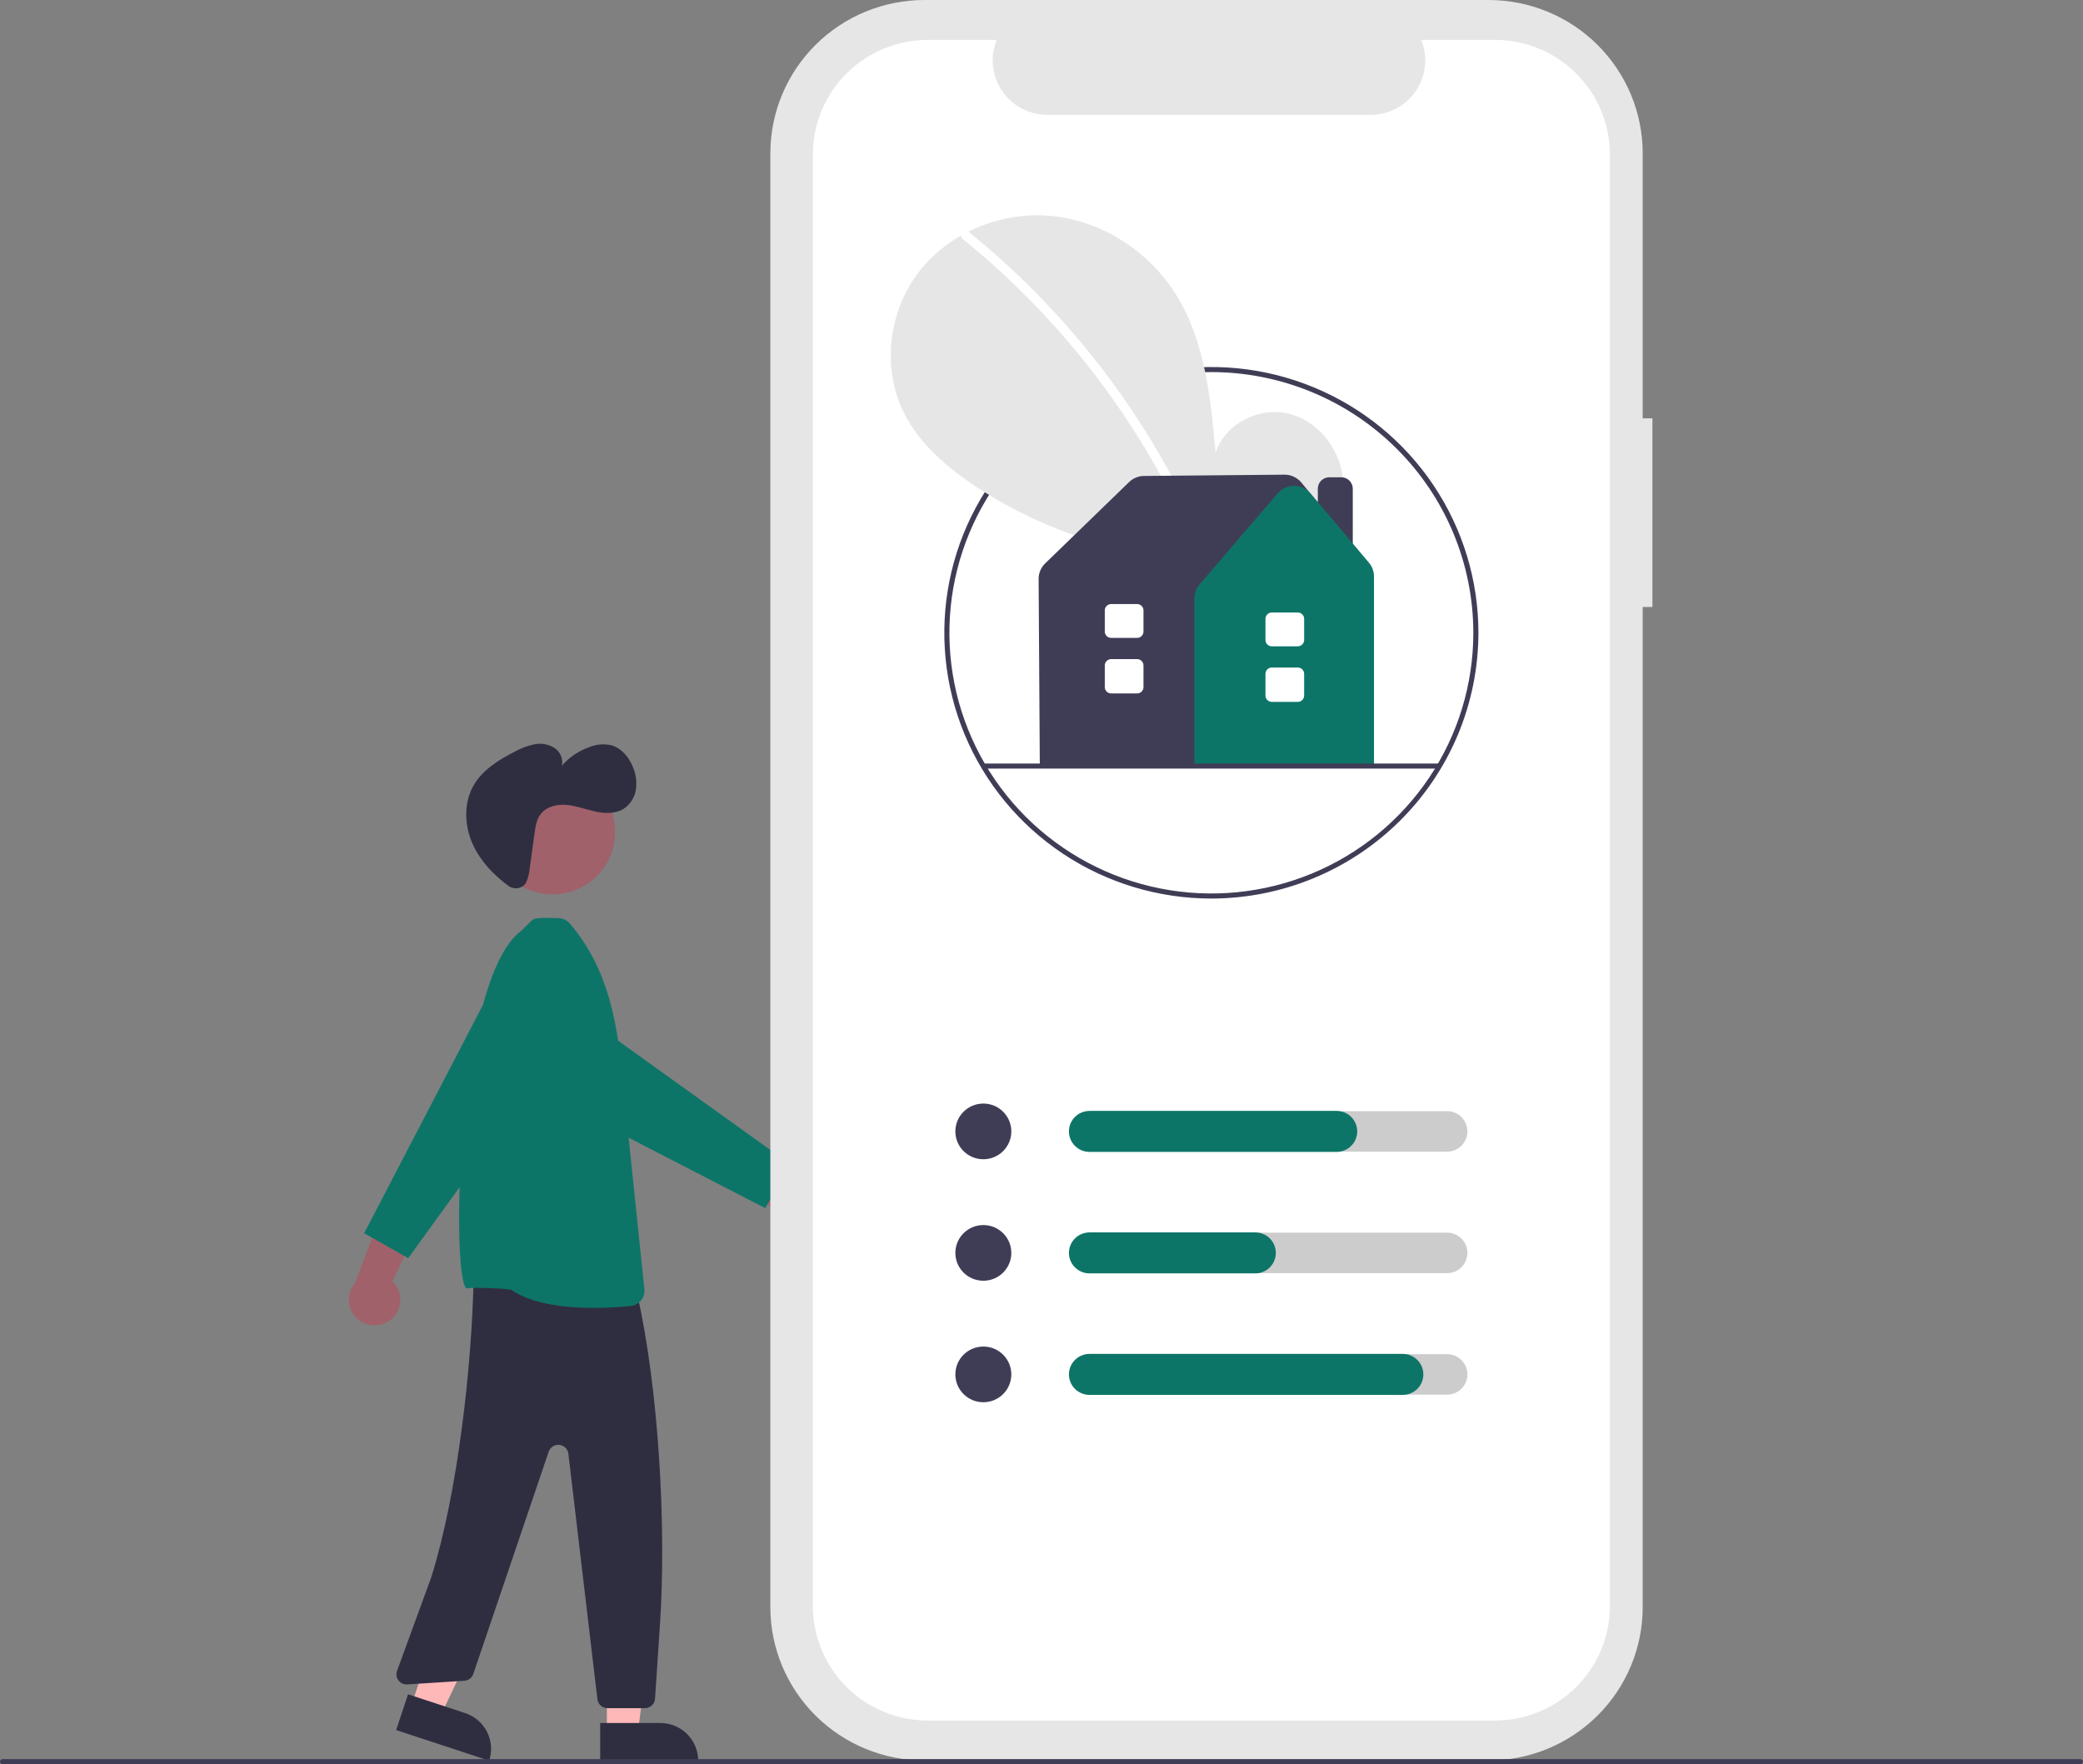 <svg width="209" height="177" viewBox="0 0 209 177" fill="none" xmlns="http://www.w3.org/2000/svg">
<rect x="0" y="0" width="209" height="177" fill="#808080" stroke="none"/>
<g clip-path="url(#clip0)">
<path d="M41.293 171.042L44.264 172.019L49.465 161.082L45.08 159.64L41.293 171.042Z" fill="#FFB8B8"/>
<path d="M46.668 171.872L40.94 169.988L39.747 173.577L49.083 176.648C49.24 176.176 49.301 175.679 49.265 175.184C49.228 174.689 49.094 174.206 48.87 173.762C48.645 173.319 48.336 172.924 47.958 172.599C47.58 172.275 47.142 172.028 46.668 171.872Z" fill="#2F2E41"/>
<path d="M60.89 173.757L64.019 173.757L65.507 161.748L60.889 161.748L60.89 173.757Z" fill="#FFB8B8"/>
<path d="M66.256 172.867H60.222V176.647H70.055C70.055 176.151 69.956 175.659 69.766 175.201C69.575 174.742 69.295 174.325 68.942 173.974C68.589 173.623 68.17 173.345 67.71 173.155C67.249 172.965 66.755 172.867 66.256 172.867Z" fill="#2F2E41"/>
<path d="M63.784 129.179L63.943 129.882C66.099 139.382 66.867 153.205 66.223 162.923L65.725 170.43C65.708 170.687 65.594 170.928 65.404 171.104C65.215 171.281 64.966 171.379 64.707 171.379H60.956C60.706 171.379 60.465 171.287 60.278 171.122C60.091 170.957 59.972 170.729 59.942 170.482L57.031 145.858C57.004 145.627 56.898 145.412 56.731 145.25C56.564 145.088 56.346 144.987 56.114 144.965C55.881 144.943 55.648 145.001 55.454 145.13C55.259 145.258 55.114 145.449 55.044 145.671L47.499 167.922C47.437 168.117 47.318 168.29 47.156 168.416C46.994 168.542 46.797 168.617 46.592 168.63L40.862 168.998C40.697 169.008 40.532 168.979 40.38 168.912C40.229 168.844 40.096 168.741 39.994 168.612C39.892 168.482 39.822 168.329 39.793 168.167C39.763 168.005 39.773 167.838 39.823 167.681L43.271 158.244C45.936 149.776 47.368 136.908 47.525 128.036C47.527 127.896 47.559 127.758 47.617 127.63C47.676 127.503 47.76 127.389 47.865 127.296C47.97 127.203 48.093 127.132 48.227 127.088C48.361 127.045 48.502 127.029 48.642 127.042L62.885 128.392C63.099 128.412 63.301 128.499 63.463 128.641C63.624 128.782 63.736 128.971 63.784 129.179Z" fill="#2F2E41"/>
<path d="M55.444 89.733C51.983 89.733 49.176 86.941 49.176 83.496C49.176 80.052 51.983 77.259 55.444 77.259C58.906 77.259 61.712 80.052 61.712 83.496C61.712 86.941 58.906 89.733 55.444 89.733Z" fill="#A0616A"/>
<path d="M59.558 131.223C60.806 131.22 62.053 131.155 63.295 131.027C63.694 130.983 64.06 130.787 64.315 130.478C64.57 130.17 64.694 129.775 64.659 129.377L62.523 108.831C62.007 103.02 61.211 97.41 57.183 92.659C57.046 92.498 56.877 92.367 56.687 92.274C56.497 92.181 56.289 92.128 56.078 92.119L55.926 92.113C54.337 92.047 53.605 92.105 53.399 92.31L52.291 93.397C45.532 98.371 45.251 129.879 46.916 129.258C47.239 129.139 51.085 129.259 51.353 129.44C53.524 130.913 57.013 131.223 59.558 131.223Z" fill="#0D7568"/>
<path d="M84.148 119.819C83.989 119.481 83.757 119.182 83.468 118.943C83.18 118.704 82.843 118.531 82.48 118.435C82.117 118.34 81.738 118.325 81.369 118.392C81 118.458 80.65 118.604 80.344 118.82L72.927 113.54L72.747 118.253L79.817 122.544C80.216 123.032 80.78 123.358 81.403 123.459C82.026 123.561 82.665 123.431 83.199 123.096C83.733 122.76 84.125 122.24 84.299 121.636C84.474 121.033 84.421 120.386 84.148 119.819Z" fill="#A0616A"/>
<path d="M76.784 121.212L79.296 116.811L56.414 100.392C55.898 100.022 55.31 99.761 54.688 99.627C54.066 99.493 53.422 99.487 52.798 99.612C52.174 99.736 51.582 99.987 51.06 100.349C50.537 100.711 50.096 101.177 49.762 101.716C49.429 102.256 49.211 102.858 49.122 103.485C49.033 104.113 49.075 104.751 49.245 105.362C49.415 105.972 49.71 106.541 50.112 107.033C50.513 107.525 51.012 107.929 51.577 108.22L76.784 121.212Z" fill="#0D7568"/>
<path d="M52.627 88.77C52.415 88.978 52.134 89.103 51.837 89.122C51.539 89.141 51.245 89.053 51.008 88.873C49.531 87.783 48.234 86.427 47.466 84.772C46.587 82.877 46.489 80.551 47.549 78.749C48.445 77.226 50.028 76.243 51.605 75.436C52.218 75.092 52.878 74.839 53.564 74.685C54.257 74.533 54.983 74.649 55.593 75.011C55.891 75.197 56.127 75.468 56.268 75.79C56.409 76.111 56.449 76.467 56.384 76.811C57.142 75.951 58.112 75.303 59.199 74.931C59.884 74.664 60.633 74.61 61.349 74.776C62.35 75.058 63.081 75.943 63.481 76.899C63.804 77.626 63.916 78.429 63.803 79.216C63.744 79.608 63.602 79.983 63.388 80.317C63.174 80.651 62.892 80.937 62.56 81.155C61.733 81.665 60.677 81.628 59.726 81.42C58.776 81.212 57.856 80.85 56.887 80.758C55.918 80.666 54.839 80.907 54.249 81.677C53.834 82.22 53.728 82.929 53.634 83.605L53.15 87.119C53.11 87.627 52.98 88.125 52.764 88.587C52.727 88.654 52.681 88.715 52.627 88.77Z" fill="#2F2E41"/>
<path d="M39.105 132.471C39.409 132.253 39.661 131.97 39.844 131.644C40.026 131.318 40.135 130.956 40.162 130.584C40.188 130.211 40.133 129.838 39.999 129.489C39.865 129.14 39.656 128.825 39.386 128.566L43.226 120.335L38.539 121.032L35.611 128.741C35.203 129.221 34.986 129.833 35.001 130.461C35.016 131.09 35.262 131.691 35.693 132.151C36.124 132.61 36.709 132.897 37.338 132.956C37.966 133.015 38.595 132.843 39.105 132.471V132.471Z" fill="#A0616A"/>
<path d="M36.537 123.728L40.959 126.228L57.459 103.457C57.831 102.943 58.093 102.358 58.228 101.739C58.363 101.12 58.368 100.48 58.243 99.859C58.118 99.238 57.866 98.649 57.502 98.129C57.138 97.609 56.671 97.17 56.128 96.838C55.586 96.506 54.981 96.289 54.35 96.201C53.72 96.112 53.078 96.154 52.465 96.323C51.851 96.493 51.28 96.786 50.785 97.186C50.291 97.585 49.885 98.081 49.592 98.644L36.537 123.728Z" fill="#0D7568"/>
<path d="M165.797 41.973H164.822V15.387C164.822 11.306 163.193 7.393 160.293 4.507C157.393 1.621 153.46 2.02051e-06 149.359 0H92.757C88.656 0 84.723 1.621 81.823 4.507C78.923 7.393 77.294 11.306 77.294 15.387V161.239C77.294 165.32 78.923 169.234 81.823 172.12C84.723 175.006 88.656 176.627 92.757 176.627H149.359C153.46 176.627 157.393 175.006 160.293 172.12C163.193 169.234 164.822 165.32 164.822 161.239V60.897H165.797L165.797 41.973Z" fill="#E6E6E6"/>
<path d="M149.983 4.002H142.595C142.935 4.831 143.065 5.73 142.973 6.621C142.881 7.511 142.571 8.366 142.069 9.109C141.567 9.852 140.889 10.461 140.095 10.882C139.301 11.303 138.415 11.523 137.515 11.523H105.088C104.189 11.523 103.303 11.303 102.509 10.882C101.715 10.461 101.037 9.852 100.535 9.109C100.033 8.366 99.723 7.511 99.631 6.621C99.539 5.73 99.669 4.831 100.009 4.002H93.108C90.046 4.002 87.108 5.212 84.943 7.367C82.777 9.522 81.561 12.445 81.561 15.493V161.133C81.561 164.181 82.777 167.104 84.943 169.259C87.108 171.414 90.046 172.624 93.108 172.624H149.983C153.046 172.624 155.983 171.414 158.148 169.259C160.314 167.104 161.531 164.181 161.531 161.133V15.493C161.531 12.445 160.314 9.522 158.148 7.367C155.983 5.212 153.046 4.002 149.983 4.002H149.983Z" fill="white"/>
<path d="M121.544 90.151C116.244 90.151 111.064 88.587 106.657 85.657C102.251 82.727 98.817 78.563 96.789 73.69C94.761 68.818 94.23 63.457 95.264 58.284C96.298 53.112 98.85 48.361 102.597 44.632C106.344 40.903 111.119 38.363 116.316 37.334C121.514 36.306 126.902 36.834 131.798 38.852C136.694 40.87 140.879 44.288 143.823 48.672C146.767 53.057 148.339 58.213 148.339 63.486C148.331 70.556 145.505 77.333 140.482 82.332C135.459 87.331 128.648 90.143 121.544 90.151ZM121.544 37.33C116.345 37.33 111.263 38.864 106.941 41.738C102.619 44.612 99.25 48.697 97.26 53.477C95.271 58.256 94.75 63.515 95.764 68.589C96.779 73.663 99.282 78.324 102.958 81.982C106.634 85.64 111.317 88.131 116.416 89.14C121.515 90.149 126.8 89.631 131.603 87.652C136.405 85.672 140.51 82.319 143.399 78.018C146.287 73.717 147.828 68.66 147.828 63.486C147.821 56.552 145.049 49.903 140.121 45C135.194 40.096 128.513 37.338 121.544 37.33Z" fill="#3F3D56"/>
<path d="M131.387 55.74C133.681 53.811 135.075 50.762 134.71 47.795C134.344 44.827 132.08 42.099 129.143 41.469C126.206 40.839 122.859 42.583 121.967 45.438C121.476 39.934 120.91 34.199 117.969 29.512C115.306 25.268 110.695 22.231 105.696 21.688C100.698 21.144 95.436 23.196 92.318 27.122C89.201 31.048 88.438 36.755 90.621 41.263C92.23 44.583 95.192 47.054 98.297 49.064C108.202 55.477 120.488 57.644 132.179 55.932L131.387 55.74Z" fill="#E6E6E6"/>
<path d="M97.26 23.31C101.385 26.653 105.168 30.392 108.556 34.472C113.859 40.836 118.149 47.972 121.279 55.63C121.508 56.188 120.596 56.431 120.37 55.879C115.249 43.433 107.075 32.464 96.594 23.974C96.123 23.592 96.794 22.932 97.26 23.31Z" fill="white"/>
<path d="M98.665 116.307C100.215 116.307 101.472 115.056 101.472 113.514C101.472 111.971 100.215 110.72 98.665 110.72C97.114 110.72 95.857 111.971 95.857 113.514C95.857 115.056 97.114 116.307 98.665 116.307Z" fill="#3F3D56"/>
<path d="M145.191 115.545H109.464C108.923 115.545 108.404 115.331 108.021 114.95C107.638 114.569 107.423 114.052 107.423 113.513C107.423 112.975 107.638 112.458 108.021 112.077C108.404 111.696 108.923 111.482 109.464 111.482H145.191C145.732 111.482 146.252 111.696 146.634 112.077C147.017 112.458 147.232 112.975 147.232 113.513C147.232 114.052 147.017 114.569 146.634 114.95C146.252 115.331 145.732 115.545 145.191 115.545Z" fill="#CCCCCC"/>
<path d="M134.112 115.57H109.318C108.77 115.57 108.245 115.353 107.857 114.967C107.47 114.582 107.252 114.059 107.252 113.514C107.252 112.968 107.47 112.445 107.857 112.06C108.245 111.674 108.77 111.458 109.318 111.458H134.112C134.66 111.458 135.185 111.674 135.573 112.06C135.96 112.445 136.178 112.968 136.178 113.514C136.178 114.059 135.96 114.582 135.573 114.967C135.185 115.353 134.66 115.57 134.112 115.57Z" fill="#0D7568"/>
<path d="M98.665 128.496C100.215 128.496 101.472 127.246 101.472 125.703C101.472 124.16 100.215 122.91 98.665 122.91C97.114 122.91 95.857 124.16 95.857 125.703C95.857 127.246 97.114 128.496 98.665 128.496Z" fill="#3F3D56"/>
<path d="M145.191 127.735H109.464C108.923 127.735 108.404 127.521 108.021 127.14C107.638 126.759 107.423 126.242 107.423 125.703C107.423 125.164 107.638 124.647 108.021 124.266C108.404 123.885 108.923 123.671 109.464 123.671H145.191C145.732 123.671 146.252 123.885 146.634 124.266C147.017 124.647 147.232 125.164 147.232 125.703C147.232 126.242 147.017 126.759 146.634 127.14C146.252 127.521 145.732 127.735 145.191 127.735Z" fill="#CCCCCC"/>
<path d="M98.665 140.686C100.215 140.686 101.472 139.435 101.472 137.893C101.472 136.35 100.215 135.099 98.665 135.099C97.114 135.099 95.857 136.35 95.857 137.893C95.857 139.435 97.114 140.686 98.665 140.686Z" fill="#3F3D56"/>
<path d="M145.191 139.924H109.464C108.923 139.924 108.404 139.71 108.021 139.329C107.638 138.948 107.423 138.431 107.423 137.892C107.423 137.354 107.638 136.837 108.021 136.456C108.404 136.075 108.923 135.861 109.464 135.861H145.191C145.732 135.861 146.252 136.075 146.634 136.456C147.017 136.837 147.232 137.354 147.232 137.892C147.232 138.431 147.017 138.948 146.634 139.329C146.252 139.71 145.732 139.924 145.191 139.924Z" fill="#CCCCCC"/>
<path d="M125.946 127.759H109.318C108.77 127.759 108.245 127.542 107.857 127.157C107.47 126.771 107.252 126.248 107.252 125.703C107.252 125.158 107.47 124.635 107.857 124.249C108.245 123.864 108.77 123.647 109.318 123.647H125.946C126.494 123.647 127.019 123.864 127.407 124.249C127.794 124.635 128.012 125.158 128.012 125.703C128.012 126.248 127.794 126.771 127.407 127.157C127.019 127.542 126.494 127.759 125.946 127.759Z" fill="#0D7568"/>
<path d="M140.747 139.949H109.318C108.77 139.949 108.245 139.732 107.857 139.346C107.47 138.961 107.252 138.438 107.252 137.892C107.252 137.347 107.47 136.824 107.857 136.439C108.245 136.053 108.77 135.836 109.318 135.836H140.747C141.295 135.836 141.82 136.053 142.208 136.439C142.595 136.824 142.813 137.347 142.813 137.892C142.813 138.438 142.595 138.961 142.208 139.346C141.82 139.732 141.295 139.949 140.747 139.949Z" fill="#0D7568"/>
<path d="M135.732 59.34H132.225V49.026C132.225 48.724 132.346 48.433 132.561 48.219C132.777 48.005 133.069 47.884 133.373 47.884H134.584C134.888 47.884 135.18 48.005 135.395 48.219C135.611 48.433 135.732 48.724 135.732 49.026V59.34Z" fill="#3F3D56"/>
<path d="M137.858 76.891H104.331L104.211 58.088C104.21 57.797 104.267 57.509 104.38 57.241C104.492 56.973 104.658 56.731 104.867 56.528L113.289 48.364C113.688 47.976 114.224 47.756 114.782 47.752L128.878 47.624C129.198 47.622 129.514 47.69 129.805 47.823C130.095 47.956 130.352 48.151 130.559 48.393L130.56 48.395L137.255 56.566C137.645 57.042 137.857 57.637 137.858 58.251L137.858 76.891Z" fill="#3F3D56"/>
<path d="M137.859 76.891H119.842V60.039C119.842 59.526 120.026 59.029 120.361 58.638L128.189 49.505V49.505C128.392 49.268 128.645 49.077 128.93 48.946C129.215 48.815 129.525 48.747 129.839 48.748H129.847C130.162 48.748 130.474 48.818 130.759 48.951C131.045 49.084 131.297 49.277 131.5 49.518L137.351 56.449C137.679 56.838 137.859 57.329 137.859 57.837V76.891Z" fill="#0D7568"/>
<path d="M130.215 70.418H127.609C127.44 70.418 127.277 70.351 127.158 70.232C127.038 70.113 126.971 69.952 126.971 69.784V67.609C126.971 67.44 127.038 67.279 127.158 67.16C127.277 67.041 127.44 66.974 127.609 66.974H130.215C130.385 66.974 130.547 67.041 130.666 67.16C130.786 67.279 130.853 67.44 130.853 67.609V69.784C130.853 69.952 130.786 70.113 130.666 70.232C130.547 70.351 130.385 70.418 130.215 70.418Z" fill="white"/>
<path d="M130.215 64.846H127.609C127.44 64.845 127.277 64.778 127.158 64.659C127.038 64.54 126.971 64.379 126.971 64.211V62.086C126.971 61.918 127.038 61.757 127.158 61.638C127.277 61.519 127.44 61.452 127.609 61.451H130.215C130.385 61.452 130.547 61.519 130.666 61.638C130.786 61.757 130.853 61.918 130.853 62.086V64.211C130.853 64.379 130.786 64.54 130.666 64.659C130.547 64.778 130.385 64.845 130.215 64.846Z" fill="white"/>
<path d="M114.094 69.572H111.488C111.318 69.572 111.156 69.505 111.037 69.386C110.917 69.267 110.85 69.105 110.85 68.937V66.762C110.85 66.594 110.917 66.433 111.037 66.314C111.156 66.195 111.318 66.128 111.488 66.127H114.094C114.263 66.128 114.426 66.195 114.545 66.314C114.665 66.433 114.732 66.594 114.732 66.762V68.937C114.732 69.105 114.665 69.267 114.545 69.386C114.426 69.505 114.263 69.572 114.094 69.572Z" fill="white"/>
<path d="M114.094 63.999H111.488C111.318 63.998 111.156 63.931 111.037 63.812C110.917 63.694 110.85 63.532 110.85 63.364V61.24C110.85 61.071 110.917 60.91 111.037 60.791C111.156 60.672 111.318 60.605 111.488 60.605H114.094C114.263 60.605 114.426 60.672 114.545 60.791C114.665 60.91 114.732 61.071 114.732 61.24V63.364C114.732 63.532 114.665 63.694 114.545 63.812C114.426 63.931 114.263 63.998 114.094 63.999Z" fill="white"/>
<path d="M144.346 77.111H98.743C98.675 77.111 98.61 77.084 98.562 77.037C98.514 76.989 98.487 76.925 98.487 76.857C98.487 76.79 98.514 76.725 98.562 76.678C98.61 76.63 98.675 76.603 98.743 76.603H144.346C144.413 76.603 144.478 76.63 144.526 76.678C144.574 76.725 144.601 76.79 144.601 76.857C144.601 76.925 144.574 76.989 144.526 77.037C144.478 77.084 144.413 77.111 144.346 77.111Z" fill="#3F3D56"/>
<path d="M208.745 177H0.255C0.188 177 0.123 176.973 0.075 176.926C0.027 176.878 0 176.813 0 176.746C0 176.679 0.027 176.614 0.075 176.567C0.123 176.519 0.188 176.492 0.255 176.492H208.745C208.812 176.492 208.877 176.519 208.925 176.567C208.973 176.614 209 176.679 209 176.746C209 176.813 208.973 176.878 208.925 176.926C208.877 176.973 208.812 177 208.745 177Z" fill="#3F3D56"/>
</g>
<defs>
<clipPath id="clip0">
<rect width="209" height="177" fill="white"/>
</clipPath>
</defs>
</svg>
